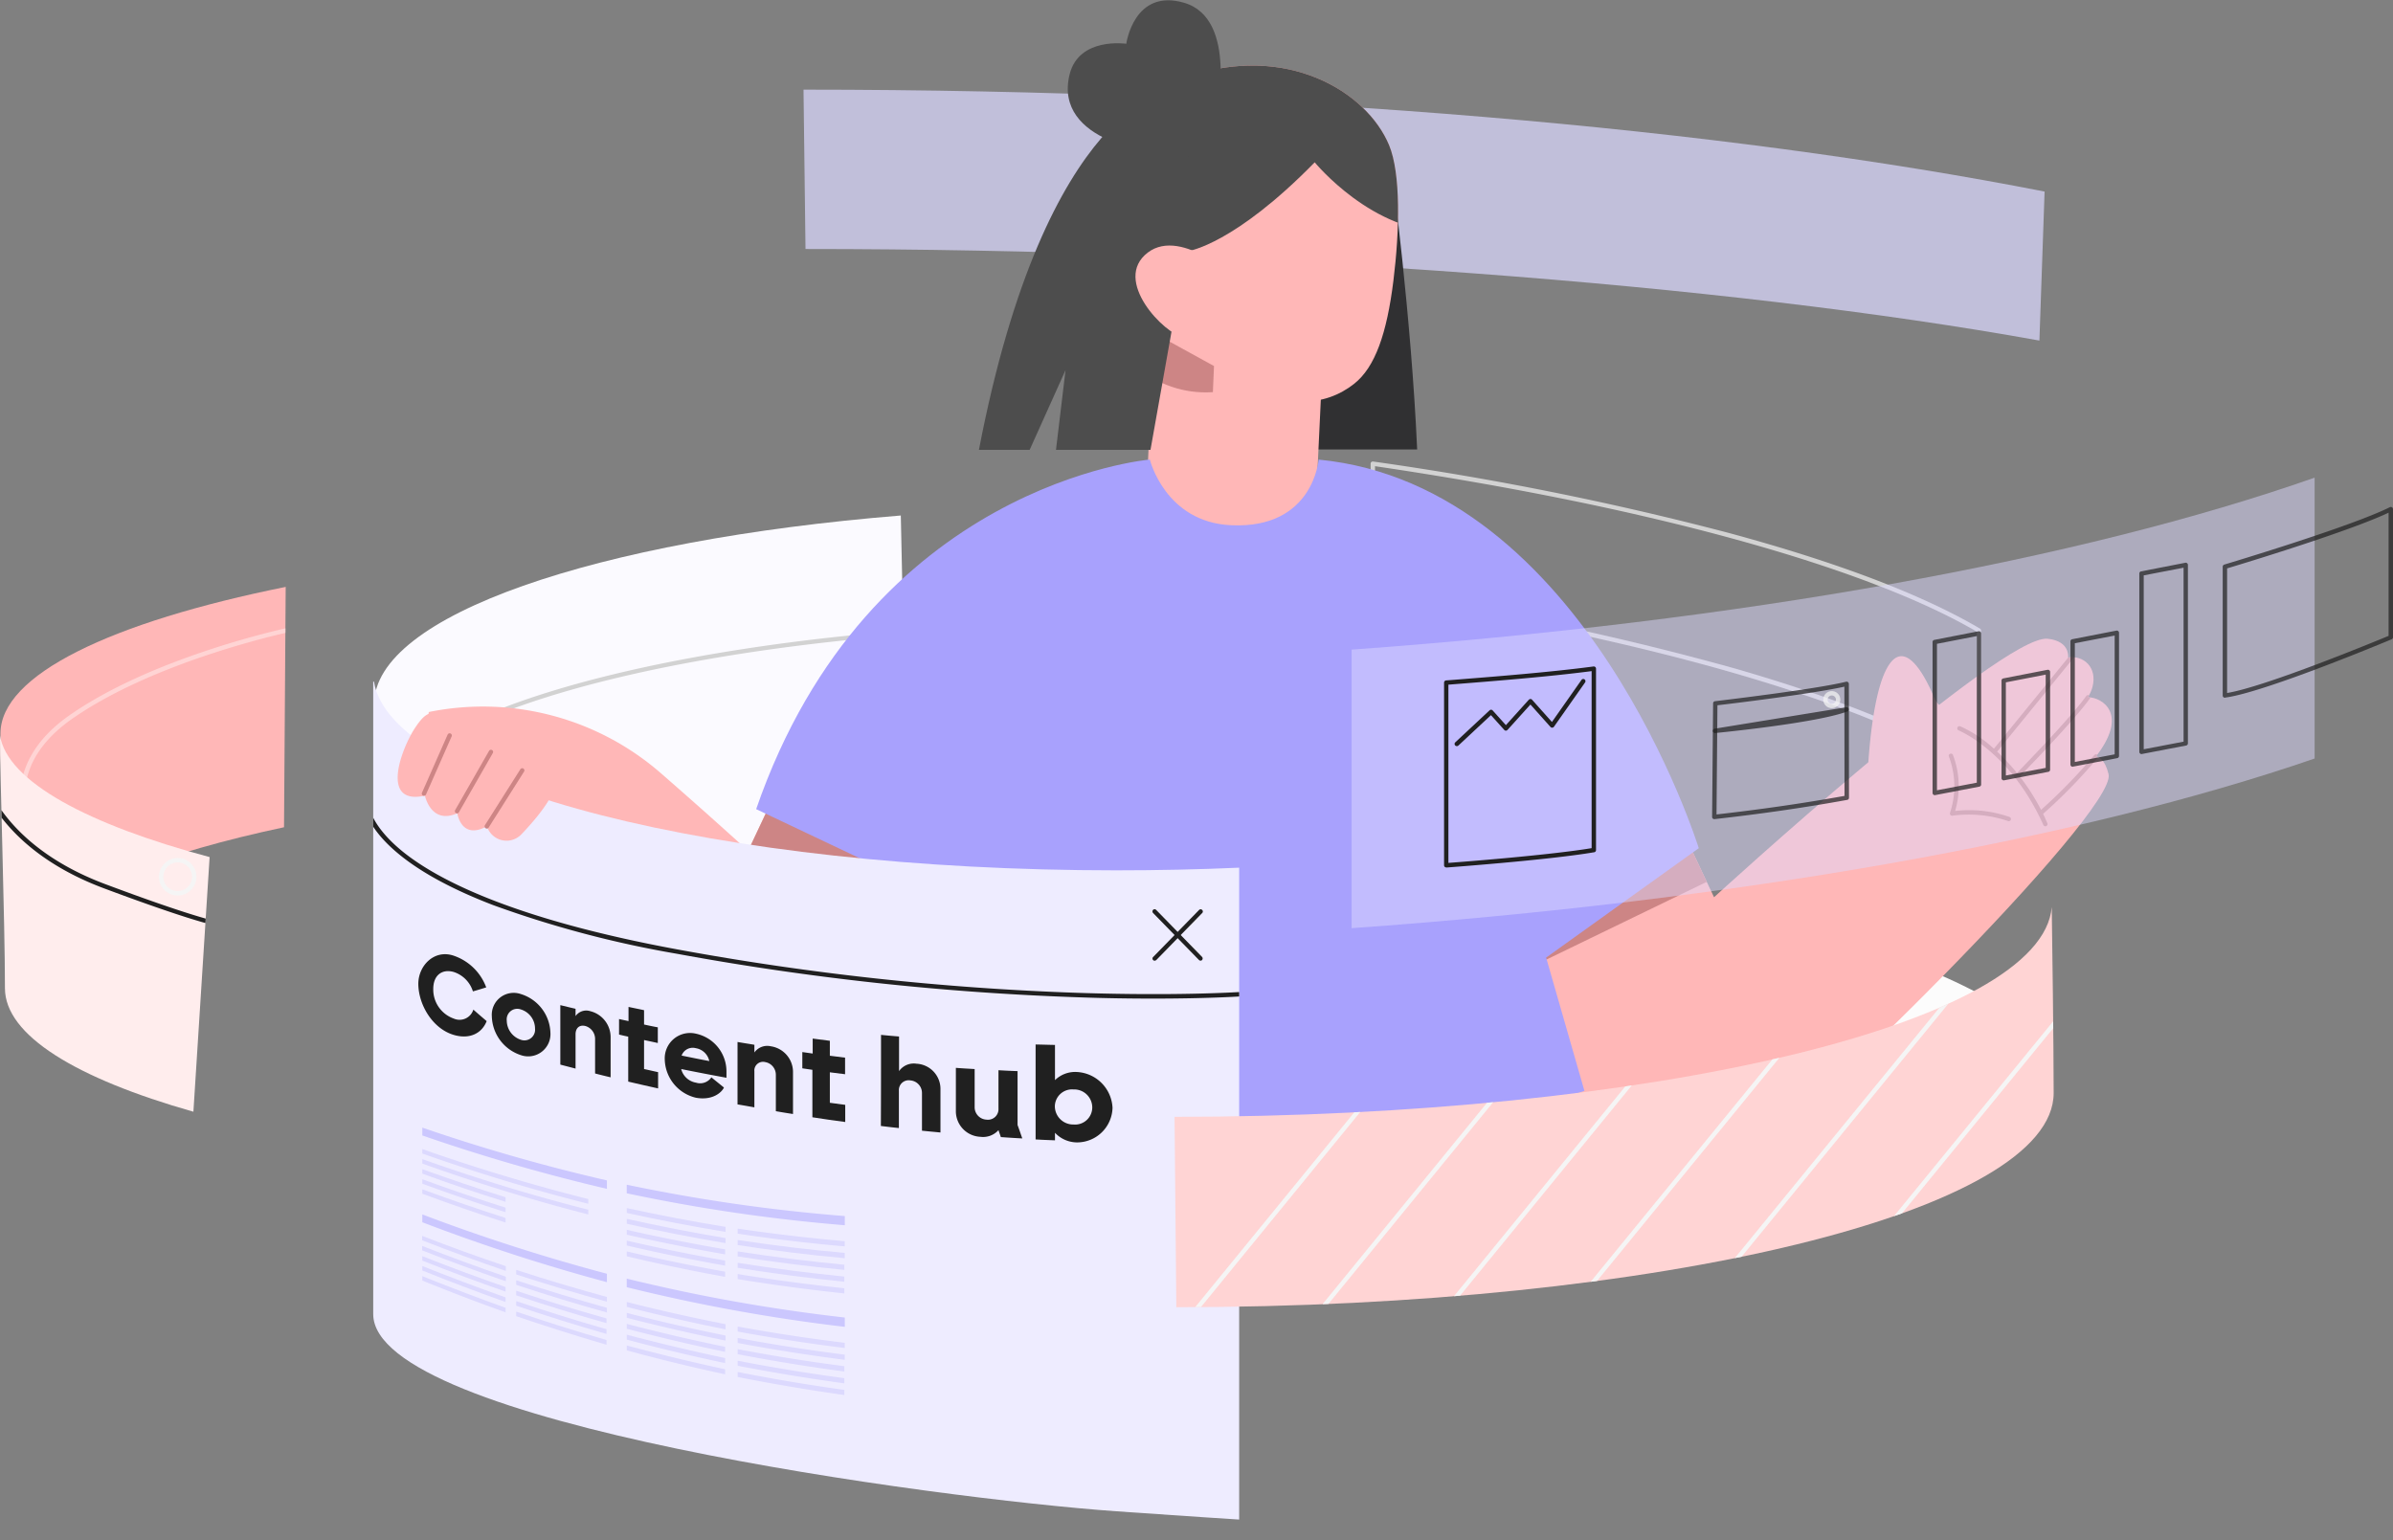 <svg xmlns="http://www.w3.org/2000/svg" width="398.346" height="256.399"><rect width="100%" height="100%" fill="#808080" stroke="none"/><defs><clipPath id="a"><path data-name="Path 13741" d="M-8380.423 693.448l4.045 8.587s47.778-43.736 55.5-43.036c1.5.133 5.266 1.022 2.41 6.321-1.178 2.177-4.621 4.921-8.021 8.976-11.629 13.886 5.012-11.442 9.055-12.164 2.455-.444 4.944 1.555 4.044 4.932-.578 2.177-2.934 4.666-6.388 8.287-8.82 9.231-8.742 9.343-8.742 9.343s10.131-15.875 14.385-15.952c2.232-.033 7.122 2.711 1.021 10.253s-10.242 9.232-10.242 9.232 10.344-16.3 12.655-6.677c1.509 6.3-52.68 60.077-66.088 68.742s-31.293-12.286-37.015-38.17z" transform="translate(8413.805 -658.992)"/></clipPath><clipPath id="b"><path data-name="Path 13746" d="M2928.208 3702.011c-51.4-3.967-89.026-16.586-89.026-31.492 0-14.8 36.963-27.3 87.673-31.409z" transform="translate(-2839.182 -3639.11)"/></clipPath><clipPath id="c"><path data-name="Path 13750" d="M0 0h28.249v35.447H0z"/></clipPath><clipPath id="d"><path data-name="Path 13753" d="M47.607 13.977c1.826 4.812 1.3 14.318.009 22.563-1.369 8.778-3.508 14.336-7.091 16.979-4.766 3.519-12.325 4.642-22.125-3.351-4.574-3.732-9.254-9.679-15.06-17.859C-2.011 24.77-2.587 6.781 14.228 1.582 31.029-3.61 44.143 4.878 47.607 13.977z" fill="#4d4d4d"/></clipPath><clipPath id="e"><path data-name="Path 13758" d="M-2567.211-13734.549c16.065 18.488 46.288 47.532 55.843 53.7 13.421 8.671 31.3-12.282 37.018-38.177l-33.394-18.666-4.045 8.586s-6.216-5.689-14.537-12.937a45.1 45.1 0 00-38.619-10.175z" transform="translate(2567.211 13753.123)"/></clipPath><clipPath id="f"><path data-name="Path 13763" d="M487.423 1009c2.783 17.458 57.079 31.42 123.539 31.42 6.993 0 13.839-.148 20.487-.443V1148.5s-9.751-.616-20.487-1.379c-30.066-2.142-123.662-14.7-123.662-32.824V1009z" transform="translate(-487.3 -1009)"/></clipPath><clipPath id="g"><path data-name="Path 13773" d="M1121.8 1110.441c79.659 0 144.494-15.587 146.021-34.941.074 4.7.32 22.974.32 30.977 0 19.675-65.451 35.656-146.045 35.656z" transform="translate(-1121.8 -1075.5)"/></clipPath><clipPath id="h"><path data-name="Path 13776" d="M-9373.008 663.986c-19.974 4.244-34.581 9.909-41.091 16.33-6.166-11.909-6.11-27.072-6.11-31.927 0-9.8 18.452-18.563 47.479-24.417z" transform="translate(9420.209 -623.972)"/></clipPath><clipPath id="i"><path data-name="Path 13780" d="M-9388.333 787.073c-19.563-5.554-31.371-12.731-31.371-20.562 0-11.1-.844-35.793-.823-42.069 1.223 7.7 14.775 14.875 34.894 20.24z" transform="translate(9420.527 -724.441)"/></clipPath></defs><g data-name="Group 512"><g data-name="Group 511"><path data-name="Path 13732" d="M329.424 128.855a.417.417 0 01-.2-.056c-17.607-11.653-54.334-22.4-100.757-29.472a.363.363 0 01-.312-.367V77.199a.357.357 0 01.123-.278.392.392 0 01.288-.089 517.083 517.083 0 0159.154 11.875c18.13 4.9 32.218 10.253 41.882 15.941a.37.37 0 01.178.311v23.529a.387.387 0 01-.188.322.375.375 0 01-.168.045zM228.89 98.636a485.139 485.139 0 0159.731 12.6c17.72 5.088 31.317 10.664 40.447 16.563v-22.64c-18.595-10.865-55.066-20.9-100.179-27.55z" fill="#d2d2d2"/></g></g><g data-name="Group 513"><path data-name="Path 13733" d="M307.88 156.743c18.9 6.025 33.653 13.529 33.653 21.684 0 4.8-3.9 9.375-10.984 13.58-5.661-3.35-13.321-6.439-22.669-9.166z" fill="#fcfcfc" fill-rule="evenodd"/></g><g data-name="Group 521"><g data-name="Group 520"><path data-name="Path 13734" d="M281.278 140.785l4.045 8.587s47.778-43.736 55.5-43.036c1.5.133 5.266 1.022 2.41 6.321-1.178 2.177-4.621 4.921-8.021 8.976-11.629 13.886 5.012-11.442 9.055-12.164 2.455-.444 4.944 1.555 4.044 4.932-.578 2.177-2.934 4.666-6.388 8.287-8.82 9.231-8.742 9.343-8.742 9.343s10.131-15.875 14.385-15.952c2.232-.033 7.122 2.711 1.021 10.253s-10.242 9.232-10.242 9.232 10.344-16.3 12.655-6.677c1.509 6.3-52.68 60.077-66.088 68.742s-31.293-12.286-37.015-38.17z" fill="#ffb7b7"/><g data-name="Group 519" clip-path="url(#a)" transform="translate(247.896 106.329)"><g data-name="Group 514"><path data-name="Path 13735" d="M92.582 31.225a.356.356 0 01-.334-.211c-5.487-12.231-14.008-15.708-14.1-15.741a.378.378 0 01-.211-.478.374.374 0 01.478-.211 20.626 20.626 0 015.144 3.322 35.635 35.635 0 019.354 12.8.375.375 0 01-.188.489.312.312 0 01-.143.03z" fill="#cd8585"/></g><g data-name="Group 515"><path data-name="Path 13736" d="M84.116 19.138a.368.368 0 01-.233-.078.368.368 0 01-.056-.511l12.8-15.708a.368.368 0 01.512-.055.367.367 0 01.055.511l-12.8 15.708a.352.352 0 01-.278.133z" fill="#cd8585"/></g><g data-name="Group 516"><path data-name="Path 13737" d="M91.838 29.369a.4.4 0 01-.277-.122.355.355 0 01.032-.511 90.777 90.777 0 009.132-9.354.37.37 0 01.512-.067.37.37 0 01.066.511 88 88 0 01-9.232 9.454.335.335 0 01-.233.089z" fill="#cd8585"/></g><g data-name="Group 517"><path data-name="Path 13738" d="M87.76 23.326a.373.373 0 01-.256-.1.369.369 0 010-.522c.088-.089 9.242-9.42 11.876-13.164a.369.369 0 01.511-.089.369.369 0 01.088.511c-2.665 3.788-11.574 12.875-11.952 13.264a.423.423 0 01-.267.1z" fill="#cd8585"/></g><g data-name="Group 518"><path data-name="Path 13739" d="M86.506 30.379a.523.523 0 01-.133-.022 20.435 20.435 0 00-9.266-.889.372.372 0 01-.333-.122.373.373 0 01-.067-.356 14.012 14.012 0 00-.178-9.354.359.359 0 01.189-.478.358.358 0 01.478.189 14.542 14.542 0 01.366 9.331 20.433 20.433 0 019.065 1 .365.365 0 01.2.478.339.339 0 01-.321.223z" fill="#cd8585"/></g><path data-name="Path 13740" d="M6.933 54.676l29.281-14.194-5.032-11.231L4.831 45.403z" fill="#cd8585" fill-rule="evenodd"/></g></g></g><g data-name="Group 522"><path data-name="Path 13742" d="M310.816 130.82s.311-13.942 3.222-19.452 6.332 1.055 7.765 4.377a4.685 4.685 0 004.4 3.11z" fill="#ffb7b7" fill-rule="evenodd"/></g><g data-name="Group 523"><path data-name="Path 13743" d="M133.756 14.925c80.235 0 153.083 6.466 206.593 16.967l-.862 24.806c-52.53-9.483-129.668-15.244-205.4-15.244z" fill="rgba(220,217,254,0.71)" fill-rule="evenodd"/></g><g data-name="Group 528"><g data-name="Group 527"><path data-name="Path 13744" d="M151.305 148.721c-51.4-3.967-89.026-16.586-89.026-31.492 0-14.8 36.963-27.3 87.673-31.409z" fill="#fbfaff"/><g data-name="Group 526" clip-path="url(#b)" transform="translate(62.279 85.82)"><g data-name="Group 525"><g data-name="Group 524"><path data-name="Path 13745" d="M88.751 82.843c-25.229-1.956-47.911-6.089-63.922-11.654C8.156 65.376-.652 58.405-.652 50.989c0-7.356 8.651-14.272 25.072-20.058 15.729-5.539 38.1-9.7 62.947-11.709a.392.392 0 01.409.331.342.342 0 01-.346.385c-24.789 2.011-47.093 6.144-62.759 11.654-7.864 2.783-13.967 5.814-18.151 9.093C2.242 44.018.103 47.462.103 50.961c0 3.527 2.2 7.026 6.543 10.36 4.247 3.278 10.444 6.364 18.435 9.147 15.949 5.565 38.567 9.67 63.7 11.626a.4.4 0 01.346.386.386.386 0 01-.376.363z" fill="#d2d2d2"/></g></g></g></g></g><g data-name="Group 547"><g data-name="Group 529"><path data-name="Path 13747" d="M231.732 28.721s3.181 23.83 4.172 46.1h-20.721l-4.414-51.588z" fill="#303032" fill-rule="evenodd"/></g><g data-name="Group 538"><g data-name="Group 533"><g data-name="Group 532"><path data-name="Path 13748" d="M192.254 52.317l28.222 1.363-1.675 35.412-28.222-1.364z" fill="#ffb7b7"/><g data-name="Group 531" clip-path="url(#c)" transform="rotate(2.51 -1004.367 4003.67) skewX(.06)"><g data-name="Group 530"><path data-name="Path 13749" d="M33.328 14.982c1.508-1.043-7.488 4.793-17.4-1.926C8.317 7.888 4.395-1.348 5.226-1.631 6.09-1.935 3.417-.392 3.417-.392l26.917 13.305z" fill="#cd8585" fill-rule="evenodd"/></g></g></g></g><g data-name="Group 537"><g data-name="Group 536"><path data-name="Path 13751" d="M231.227 24.155c1.978 4.752 1.755 14.27.727 22.552-1.09 8.817-3.05 14.44-6.548 17.195-4.652 3.67-12.171 5.032-22.22-2.645-4.69-3.585-9.557-9.38-15.62-17.372-5.588-7.365-6.736-25.326 9.905-31.057 16.628-5.724 30.005 2.343 33.756 11.327z" fill="#ffb7b7"/><g data-name="Group 535" clip-path="url(#d)" transform="rotate(-1.822 459.463 -5754.69)"><g data-name="Group 534"><path data-name="Path 13752" d="M7.227 56.303l6.491-25.769s7.63-.851 21.427-14.085c0 0 9.332 12.166 21.659 12.232L42.769-1.987 20.363-5.312 3.997-.453-6.81 13.288l3.056 15.467z" fill="#4d4d4d" fill-rule="evenodd"/></g></g></g></g></g><g data-name="Group 539"><path data-name="Path 13754" d="M195.726 14.53c-.453-.029-21.607 2.388-32.771 60.357h8.446l5.972-13.273-1.591 13.272 15.733-.002 7.518-42.286z" fill="#4d4d4d" fill-rule="evenodd"/></g><g data-name="Group 541"><g data-name="Group 540"><path data-name="Path 13755" d="M206.067 47.493c.52-.684-9.299-9.771-14.98-5.462-6.094 4.612 2.882 13.69 5.882 14.076z" fill="#ffb7b7" fill-rule="evenodd"/></g></g><g data-name="Group 544"><g data-name="Group 543"><path data-name="Path 13756" d="M69.112 136.203c16.065 18.488 46.288 47.532 55.843 53.7 13.421 8.671 31.3-12.282 37.018-38.177l-33.394-18.666-4.045 8.586s-6.216-5.689-14.537-12.937a45.1 45.1 0 00-38.619-10.175z" fill="#ffb7b7"/><g data-name="Group 542" clip-path="url(#e)" transform="translate(69.112 117.629)"><path data-name="Path 13757" d="M55.418 24.02l34.111 9.744-3.087-10.828-23.449-12.609-8.965 5.488z" fill="#cd8585" fill-rule="evenodd"/></g></g></g><g data-name="Group 545"><path data-name="Path 13759" d="M191.407 76.505s-46.8 3.941-65.535 58.2l31.329 14.855-.632 39.661s58.245 9.566 107.177-7.617l-6.373-22.185 25.409-18.215s-18.73-60.416-63.281-64.691c0 0-.864 11.568-14.579 10.924-10.976-.512-13.515-10.932-13.515-10.932z" fill="#a8a1fd" fill-rule="evenodd"/></g><g data-name="Group 546"><path data-name="Path 13760" d="M195.188 25.06c-2.564.947-19.957-1.34-17.135-12.687 1.557-6.26 9.432-5.087 9.432-5.087s1.254-9.239 9.58-6.84c9.192 2.643 5.329 18.97 5.329 18.97s-4.514 4.648-7.206 5.643z" fill="#4d4d4d" fill-rule="evenodd"/></g></g><g data-name="Group 552"><g data-name="Group 551"><path data-name="Path 13761" d="M62.25 113.472c2.783 17.458 57.079 31.42 123.539 31.42 6.993 0 13.839-.148 20.487-.443v108.523s-9.751-.616-20.487-1.379c-30.066-2.142-123.662-14.7-123.662-32.824V113.472z" fill="#eeecff"/><g data-name="Group 550" clip-path="url(#f)" transform="translate(62.127 113.472)"><g data-name="Group 549"><g data-name="Group 548"><path data-name="Path 13762" d="M129.894 52.772c-3.62 0-7.88-.049-12.657-.222a454.917 454.917 0 01-66.682-7.24 176.662 176.662 0 01-30.583-8.1c-6.55-2.512-11.746-5.294-15.439-8.274-6.4-5.146-6.181-9.086-6.156-9.259a.37.37 0 11.739.049c0 .074-.148 3.841 6.008 8.742 5.762 4.58 18.345 11.105 45.579 16.129a452.239 452.239 0 0066.559 7.215c16.5.542 26.643-.123 26.742-.123a.37.37 0 11.049.739c-.077 0-5.248.344-14.159.344z" fill="#202020"/></g></g></g></g></g><g data-name="Group 557"><g data-name="Group 554"><g data-name="Group 553"><path data-name="Path 13764" d="M192.207 159.932a.3.3 0 01-.247-.1.351.351 0 010-.517l7.644-7.829a.35.35 0 01.511 0 .351.351 0 010 .517l-7.643 7.83a.514.514 0 01-.265.099z" fill="#202020"/></g></g><g data-name="Group 556"><g data-name="Group 555"><path data-name="Path 13765" d="M199.851 159.921a.365.365 0 01-.265-.1l-7.643-7.829a.386.386 0 010-.517.35.35 0 01.511 0l7.643 7.83a.387.387 0 010 .517.3.3 0 01-.246.099z" fill="#202020"/></g></g></g><g data-name="Group 571"><g data-name="Group 570"><path data-name="Path 13766" d="M195.517 185.929c79.659 0 144.494-15.587 146.021-34.941.074 4.7.32 22.974.32 30.977 0 19.675-65.451 35.656-146.045 35.656z" fill="#ffd4d4"/><g data-name="Group 569" clip-path="url(#g)" transform="translate(195.517 150.988)"><g data-name="Group 558"><path data-name="Path 13767" d="M-1.428 73.503a.344.344 0 01-.222-.074.382.382 0 01-.049-.517l37.5-45.924a.367.367 0 11.566.468l-37.5 45.924a.454.454 0 01-.295.123z" fill="#f5f5f5"/></g><g data-name="Group 560"><g data-name="Group 559"><path data-name="Path 13768" d="M19.366 73.503a.345.345 0 01-.222-.074.382.382 0 01-.049-.517l37.5-45.924a.368.368 0 01.567.468l-37.5 45.924a.511.511 0 01-.296.123z" fill="#f5f5f5"/></g></g><g data-name="Group 562"><g data-name="Group 561"><path data-name="Path 13769" d="M40.16 73.503a.345.345 0 01-.222-.074.382.382 0 01-.049-.517l37.5-45.924a.367.367 0 11.566.468l-37.5 45.924a.511.511 0 01-.295.123z" fill="#f5f5f5"/></g></g><g data-name="Group 564"><g data-name="Group 563"><path data-name="Path 13770" d="M60.953 73.503a.345.345 0 01-.222-.074.382.382 0 01-.049-.517l61.535-75.325a.367.367 0 11.566.468L61.249 73.379a.512.512 0 01-.296.124z" fill="#f5f5f5"/></g></g><g data-name="Group 566"><g data-name="Group 565"><path data-name="Path 13771" d="M81.723 73.503a.345.345 0 01-.222-.074.382.382 0 01-.049-.517l61.536-75.325a.367.367 0 11.566.468L82.018 73.379a.408.408 0 01-.295.124z" fill="#f5f5f5"/></g></g><g data-name="Group 568"><g data-name="Group 567"><path data-name="Path 13772" d="M102.518 73.503a.345.345 0 01-.222-.074.382.382 0 01-.049-.517l61.536-75.325a.367.367 0 11.566.468l-61.536 75.324a.408.408 0 01-.295.124z" fill="#f5f5f5"/></g></g></g></g></g><g data-name="Group 575"><g data-name="Group 574"><path data-name="Path 13774" d="M47.279 137.719c-19.974 4.244-34.581 9.909-41.091 16.33C.022 142.14.078 126.977.078 122.122c0-9.8 18.452-18.563 47.479-24.417z" fill="#ffb7b7"/><g data-name="Group 573" clip-path="url(#h)" transform="translate(.078 97.705)"><g data-name="Group 572"><path data-name="Path 13775" d="M3.843 34.904a.359.359 0 01-.355-.311 9.7 9.7 0 01.609-4.277c.791-2.277 2.711-5.666 7.344-8.909 14.22-9.965 36.738-14.675 36.971-14.719a.367.367 0 01.435.289.367.367 0 01-.29.433c-.221.044-22.595 4.721-36.692 14.6-4.454 3.122-6.3 6.343-7.055 8.509a9.306 9.306 0 00-.6 3.966.357.357 0 01-.311.411c-.022-.003-.033.008-.056.008z" fill="#ffd4d4"/></g></g></g></g><g data-name="Group 580"><g data-name="Group 579"><path data-name="Path 13777" d="M32.194 185.077C12.631 179.523.823 172.346.823 164.515c0-11.1-.844-35.793-.823-42.069 1.223 7.7 14.775 14.875 34.894 20.24z" fill="#ffeded"/><g data-name="Group 578" clip-path="url(#i)" transform="translate(0 122.445)"><g data-name="Group 576"><path data-name="Path 13778" d="M38.012 31.994c-2.044 0-9.42-2.333-20.741-6.565C7.163 21.641 1.908 16.22-.714 12.329a19.542 19.542 0 01-3.333-7.676.366.366 0 01.312-.411.365.365 0 01.412.311 19.37 19.37 0 003.232 7.4c2.565 3.788 7.71 9.076 17.606 12.786 17.764 6.654 20.331 6.576 20.607 6.532a.349.349 0 01.423.1.366.366 0 01-.034.511c-.062.078-.229.112-.499.112zm.045-.667zm0 0zm0 0zm0 0zm.11-.055z" fill="#202020"/></g><g data-name="Group 577"><path data-name="Path 13779" d="M29.583 26.639a3.125 3.125 0 01-3.121-3.121 3.125 3.125 0 013.121-3.122 3.125 3.125 0 013.123 3.122 3.133 3.133 0 01-3.123 3.121zm0-5.51a2.39 2.39 0 00-2.387 2.388 2.391 2.391 0 002.387 2.388 2.391 2.391 0 002.389-2.388 2.392 2.392 0 00-2.389-2.391z" fill="#f5f5f5"/></g></g></g></g><g data-name="Group 589"><g data-name="Group 588"><g data-name="Group 581"><path data-name="Path 13781" d="M81.058 137.554a3.415 3.415 0 005.736 1.342c3.41-3.575 7.344-8.554 5-10.473-3.241-2.638-5.108.374-5.108.374s2.898-3.201-.622-5.315c-2.762-1.664-4.398 1.897-4.398 1.897a3.747 3.747 0 00-2.066-5.21c-3.125-1.385-5.032 2.76-5.032 2.76s.926-2.54-.68-3.553c-2.088-1.318-3.159-.647-4.755 1.737-2.182 3.238-6.055 13.034 1.603 11.346 0 0 1.001 4.874 5.387 2.93 0 0 .64 4.53 4.934 2.165z" fill="#ffb7b7" fill-rule="evenodd"/></g><g data-name="Group 583"><g data-name="Group 582"><path data-name="Path 13782" d="M81.043 137.942a.373.373 0 01-.323-.563l5.9-9.313a.368.368 0 01.502-.119.367.367 0 01.118.502l-5.896 9.315a.341.341 0 01-.3.178z" fill="#cd8585"/></g></g><g data-name="Group 585"><g data-name="Group 584"><path data-name="Path 13783" d="M76.077 135.41a.286.286 0 01-.175-.051.364.364 0 01-.136-.495L81.41 125a.362.362 0 11.629.36l-5.645 9.866a.338.338 0 01-.318.185z" fill="#cd8585"/></g></g><g data-name="Group 587"><g data-name="Group 586"><path data-name="Path 13784" d="M70.57 132.474a.553.553 0 01-.141-.026.356.356 0 01-.181-.483l4.268-9.672a.357.357 0 01.483-.18.357.357 0 01.182.483l-4.27 9.671a.385.385 0 01-.34.207z" fill="#cd8585"/></g></g></g></g><g data-name="Group 614"><g data-name="Group 590"><path data-name="Path 13785" d="M224.989 108.147c65.144-4.707 121.309-14.947 160.31-28.629v46.761c-39.373 13.563-96.19 23.666-160.31 28.242z" fill="rgba(220,217,254,0.48)" fill-rule="evenodd"/></g><g data-name="Group 599"><g data-name="Group 592"><g data-name="Group 591"><path data-name="Path 13786" d="M322.066 132.375a.354.354 0 01-.232-.089.351.351 0 01-.135-.278V106.88a.359.359 0 01.3-.355l7.354-1.433a.356.356 0 01.3.078.352.352 0 01.134.278v25.154a.359.359 0 01-.3.355l-7.354 1.411c-.015.007-.044.007-.067.007zm.366-25.195v24.384l6.633-1.266v-24.407z" fill="#202020" opacity=".71"/></g></g><g data-name="Group 594"><g data-name="Group 593"><path data-name="Path 13787" d="M333.547 129.914a.363.363 0 01-.234-.089.349.349 0 01-.133-.278v-16.252a.359.359 0 01.3-.355l7.354-1.433a.353.353 0 01.3.078.355.355 0 01.133.278v16.275a.357.357 0 01-.3.355l-7.354 1.411a.14.14 0 01-.066.01zm.355-16.319v15.508l6.631-1.266v-15.53z" fill="#202020" opacity=".71"/></g></g><g data-name="Group 596"><g data-name="Group 595"><path data-name="Path 13788" d="M345.016 127.646a.36.36 0 01-.233-.089.352.352 0 01-.133-.278v-20.507a.359.359 0 01.3-.355l7.354-1.433a.357.357 0 01.3.078.352.352 0 01.133.278v20.518a.357.357 0 01-.3.356l-7.353 1.411a.086.086 0 01-.068.021zm.366-20.562v19.763l6.632-1.266v-19.775z" fill="#202020" opacity=".71"/></g></g><g data-name="Group 598"><g data-name="Group 597"><path data-name="Path 13789" d="M356.484 125.536a.36.36 0 01-.233-.089.352.352 0 01-.133-.278V95.476a.358.358 0 01.3-.356l7.355-1.433a.353.353 0 01.3.078.349.349 0 01.133.278v29.716a.357.357 0 01-.3.355l-7.353 1.411a.151.151 0 01-.069.011zm.367-29.75v28.95l6.632-1.266V94.509z" fill="#202020" opacity=".71"/></g></g></g><g data-name="Group 606"><g data-name="Group 601"><g data-name="Group 600"><path data-name="Path 13790" d="M285.368 136.364a.392.392 0 01-.245-.089.362.362 0 01-.121-.278l.167-18.907a.362.362 0 01.322-.356c.165-.022 16.663-1.955 21.817-3.244a.387.387 0 01.312.067.368.368 0 01.145.289l.021 18.963a.35.35 0 01-.3.355c-7.1 1.289-14.309 2.333-22.062 3.2zm.522-18.952l-.154 18.174c7.475-.844 14.452-1.855 21.306-3.088l-.022-18.185c-5.189 1.177-18.863 2.837-21.13 3.099z" fill="#202020" opacity=".71"/></g></g><g data-name="Group 603"><g data-name="Group 602"><path data-name="Path 13791" d="M285.491 122.044a.377.377 0 01-.366-.322.369.369 0 01.3-.411l21.9-3.566a.362.362 0 01.411.267.364.364 0 01-.224.433c-5.23 1.944-21.3 3.522-21.983 3.588a.038.038 0 01-.038.011z" fill="#202020" opacity=".71"/></g></g><g data-name="Group 605"><g data-name="Group 604"><path data-name="Path 13792" d="M304.924 117.893a1.424 1.424 0 01-1.42-1.421 1.424 1.424 0 011.42-1.421 1.425 1.425 0 011.422 1.421 1.432 1.432 0 01-1.422 1.421zm0-2.111a.691.691 0 00-.689.69.684.684 0 00.689.69.692.692 0 00.691-.69.692.692 0 00-.691-.69z" fill="#f5f5f5" opacity=".71"/></g></g></g><g data-name="Group 611"><g data-name="Group 608"><g data-name="Group 607"><path data-name="Path 13793" d="M240.739 144.408a.341.341 0 01-.243-.1.338.338 0 01-.112-.267v-30.4a.372.372 0 01.334-.367l.889-.067c7.342-.578 16.485-1.3 23.661-2.255a.393.393 0 01.289.089.362.362 0 01.121.278v30.205a.359.359 0 01-.3.355c-7.609 1.3-24.439 2.533-24.605 2.544a.042.042 0 00-.034-.015zm.366-30.427v29.672c2.545-.189 16.8-1.289 23.841-2.455v-29.472c-7.133.933-16.075 1.644-23.286 2.211z" fill="#202020"/></g></g><g data-name="Group 610"><g data-name="Group 609"><path data-name="Path 13794" d="M242.506 124.214a.386.386 0 01-.271-.115.366.366 0 01.016-.518l5.708-5.328a.384.384 0 01.263-.1.376.376 0 01.254.123l2.2 2.442 3.815-4.226a.419.419 0 01.271-.123.337.337 0 01.271.123l3.307 3.7 4.917-7a.367.367 0 01.509-.09.368.368 0 01.091.51l-5.181 7.375a.371.371 0 01-.278.156.363.363 0 01-.3-.123l-3.338-3.733-3.815 4.226a.364.364 0 01-.271.123.335.335 0 01-.271-.123l-2.216-2.458-5.434 5.073a.381.381 0 01-.247.086z" fill="#202020"/></g></g></g><g data-name="Group 613"><g data-name="Group 612"><path data-name="Path 13795" d="M370.363 116.155a.385.385 0 01-.244-.089.363.363 0 01-.122-.278v-21.44a.384.384 0 01.255-.355c.212-.067 21.041-6.288 27.562-9.554a.37.37 0 01.356.011.371.371 0 01.177.311v21.329a.363.363 0 01-.223.333c-.866.367-21.329 8.909-27.716 9.709a.045.045 0 01-.045.023zm.367-21.529v20.74c6.354-1.033 24.639-8.576 26.883-9.509V85.35c-6.653 3.155-24.507 8.565-26.882 9.273z" fill="#202020" opacity=".71"/></g></g></g><g data-name="Group 617"><g data-name="Group 616"><g data-name="Group 615" fill="#202020"><path data-name="Path 13796" d="M69.636 163.861c-.049-3.053 2.635-5.885 5.91-4.752a8.793 8.793 0 015.393 5.27c-.886.271-1.33.418-2.216.665a4.945 4.945 0 00-3.177-3.226c-1.871-.542-3.423.443-3.423 2.832a5.125 5.125 0 003.423 4.925 2.4 2.4 0 003.25-1.5c.886.788 1.33 1.157 2.216 1.921-.837 2.118-2.93 3.053-5.491 2.29-3.499-1.038-5.838-4.978-5.885-8.425z"/><path data-name="Path 13797" d="M81.872 169.205a3.649 3.649 0 014.826-3.718 6.963 6.963 0 014.925 6.4 3.709 3.709 0 01-4.925 3.767 7 7 0 01-4.826-6.449zm4.826 3.891a1.777 1.777 0 002.364-1.871 3.332 3.332 0 00-2.364-3.177 1.759 1.759 0 00-2.339 1.871 3.388 3.388 0 002.339 3.177z"/><path data-name="Path 13798" d="M93.273 167.333c1.01.246 1.527.369 2.536.615v1.207a2.174 2.174 0 012.463-.813 4.456 4.456 0 013.373 4.26v6.747a97.417 97.417 0 01-2.585-.64v-5.737a2.243 2.243 0 00-1.625-2.167c-1.034-.246-1.625.394-1.625 1.379v5.713c-1.01-.271-1.527-.394-2.536-.665l-.001-9.899z"/><path data-name="Path 13799" d="M104.576 172.578c-.616-.123-.911-.2-1.527-.345v-2.586c.64.148.936.2 1.576.345v-2.363c1.034.222 1.551.32 2.586.542v2.388c.911.2 1.379.3 2.29.468v2.61c-.911-.2-1.379-.3-2.29-.493v4.826c.936.2 1.4.32 2.339.517v2.709a352.67 352.67 0 01-4.974-1.133z"/><path data-name="Path 13800" d="M110.657 176.371a4.216 4.216 0 015.2-4.285 6.429 6.429 0 015.073 6.279v1.059a407.984 407.984 0 01-7.535-1.453 3.054 3.054 0 002.462 2.266 2.257 2.257 0 002.561-.886c.837.69 1.256 1.01 2.093 1.7-.369.813-1.9 2.192-4.654 1.7a6.724 6.724 0 01-5.2-6.38zm7.412.271a2.738 2.738 0 00-2.241-2.142 1.967 1.967 0 00-2.364 1.231c1.847.369 2.758.566 4.605.911z"/><path data-name="Path 13801" d="M122.772 173.465c1.108.2 1.674.271 2.807.468v1.28a2.624 2.624 0 012.709-1.034 4.327 4.327 0 013.718 4.211v7.067a112.434 112.434 0 01-2.856-.468v-6.033a2.139 2.139 0 00-1.773-2.142 1.446 1.446 0 00-1.8 1.551v5.984c-1.108-.2-1.674-.3-2.807-.492z"/><path data-name="Path 13802" d="M135.232 178.099l-1.674-.246v-2.709l1.724.246v-2.491c1.133.148 1.7.222 2.857.369v2.487c1.009.123 1.527.2 2.536.32v2.758c-1.01-.123-1.527-.2-2.536-.32v5.073c1.034.148 1.551.222 2.561.345v2.856c-2.192-.3-3.275-.443-5.467-.788z"/><path data-name="Path 13803" d="M146.658 172.283c1.207.123 1.8.172 3 .271v5.762a3 3 0 012.906-1.231 4.2 4.2 0 013.989 4.112v7.338c-1.231-.123-1.847-.172-3.078-.3v-6.252a2.1 2.1 0 00-1.921-2.118 1.632 1.632 0 00-1.921 1.724v6.205c-1.207-.123-1.8-.2-3-.345.025-5.021.025-10.093.025-15.166z"/><path data-name="Path 13804" d="M159.117 184.915v-7.141c1.256.1 1.871.123 3.127.2v6.328a2.069 2.069 0 001.97 2.093 1.753 1.753 0 001.995-1.847v-6.378c1.28.074 1.9.1 3.177.148v8.963c.32.886.468 1.33.788 2.241a170.923 170.923 0 01-3.57-.222c-.148-.468-.246-.69-.394-1.157a3.45 3.45 0 01-3.029 1.108 4.263 4.263 0 01-4.064-4.336z"/><path data-name="Path 13805" d="M175.616 188.583v1.256c-1.28-.049-1.945-.074-3.226-.148v-15.808c1.281.025 1.945.049 3.226.074v5.861a4.81 4.81 0 013.669-1.354 6.266 6.266 0 015.91 5.959 5.913 5.913 0 01-5.91 5.762 5.074 5.074 0 01-3.669-1.602zm3.078-1.379a2.858 2.858 0 003.127-2.856 3.01 3.01 0 00-3.127-2.98 2.859 2.859 0 00-3.1 2.832 3.054 3.054 0 003.096 3.005z"/></g><path data-name="Path 13806" d="M97.927 200.404a307.623 307.623 0 01-27.628-8.372v-.739q13.629 4.8 27.628 8.323z" fill="#dcd9fe"/><path data-name="Path 13807" d="M101.03 213.454a312.732 312.732 0 01-30.731-9.978v-1.3a312.147 312.147 0 0030.731 9.874z" fill="#cbc7fe"/><path data-name="Path 13808" d="M101.03 197.916a308.714 308.714 0 01-30.731-8.889v-1.305a303.5 303.5 0 0030.731 8.791z" fill="#cbc7fe"/><path data-name="Path 13809" d="M140.629 220.89a292.881 292.881 0 01-36.3-6.6v-1.427a288.028 288.028 0 0036.3 6.476z" fill="#cbc7fe"/><path data-name="Path 13810" d="M140.629 203.974a286.564 286.564 0 01-36.3-5.319v-1.428a286.342 286.342 0 0036.3 5.22z" fill="#cbc7fe"/><path data-name="Path 13811" d="M97.927 202.176a308.23 308.23 0 01-27.628-8.471v-.739c9.086 3.226 18.271 6.058 27.628 8.422z" fill="#dcd9fe"/><path data-name="Path 13812" d="M84.162 200.083q-6.981-2.179-13.863-4.7v-.739q6.87 2.474 13.863 4.678z" fill="#dcd9fe"/><path data-name="Path 13813" d="M84.162 201.807a340.366 340.366 0 01-13.863-4.752v-.739q6.87 2.512 13.863 4.728z" fill="#dcd9fe"/><path data-name="Path 13814" d="M84.162 203.53q-6.981-2.253-13.863-4.8v-.739c4.58 1.7 9.209 3.275 13.863 4.777z" fill="#dcd9fe"/><path data-name="Path 13815" d="M120.778 205.082q-8.274-1.367-16.449-3.152v-.812c5.467 1.182 10.933 2.241 16.449 3.127z" fill="#dcd9fe"/><path data-name="Path 13816" d="M120.778 206.954c-5.516-.936-11.007-1.995-16.449-3.226v-.813c5.467 1.207 10.933 2.29 16.449 3.2z" fill="#dcd9fe"/><path data-name="Path 13817" d="M120.704 208.824q-8.237-1.44-16.375-3.275v-.812a310.87 310.87 0 0016.375 3.25z" fill="#dcd9fe"/><path data-name="Path 13818" d="M120.704 210.696a305.54 305.54 0 01-16.375-3.349v-.813a310.441 310.441 0 0016.375 3.324z" fill="#dcd9fe"/><path data-name="Path 13819" d="M120.704 212.567a306.034 306.034 0 01-16.375-3.423v-.812a311.858 311.858 0 0016.375 3.373z" fill="#dcd9fe"/><path data-name="Path 13820" d="M140.625 207.495q-8.939-.776-17.828-2.118v-.837a310.88 310.88 0 0017.828 2.093z" fill="#dcd9fe"/><path data-name="Path 13821" d="M140.625 209.466q-8.939-.813-17.828-2.192v-.838c5.934.887 11.869 1.625 17.828 2.142z" fill="#dcd9fe"/><path data-name="Path 13822" d="M140.551 211.41c-5.934-.566-11.844-1.33-17.754-2.241v-.837q8.828 1.367 17.754 2.216z" fill="#dcd9fe"/><path data-name="Path 13823" d="M140.551 213.381c-5.934-.591-11.844-1.379-17.754-2.315v-.837q8.828 1.4 17.754 2.29z" fill="#dcd9fe"/><path data-name="Path 13824" d="M140.551 215.326a310.904 310.904 0 01-17.754-2.388v-.837q8.828 1.44 17.754 2.364z" fill="#dcd9fe"/><path data-name="Path 13825" d="M84.211 211.583q-7.018-2.4-13.937-5.1v-.739q6.907 2.7 13.937 5.048z" fill="#dcd9fe"/><path data-name="Path 13826" d="M84.211 213.306c-4.679-1.625-9.332-3.324-13.937-5.146v-.739c4.6 1.8 9.259 3.521 13.937 5.122z" fill="#dcd9fe"/><path data-name="Path 13827" d="M84.162 215.03q-6.981-2.438-13.863-5.171v-.739c4.58 1.822 9.209 3.521 13.863 5.146z" fill="#dcd9fe"/><path data-name="Path 13828" d="M84.162 216.754q-6.981-2.475-13.863-5.245v-.739q6.87 2.733 13.863 5.22z" fill="#dcd9fe"/><path data-name="Path 13829" d="M84.162 218.478a348.852 348.852 0 01-13.863-5.294v-.739q6.87 2.77 13.863 5.27z" fill="#dcd9fe"/><path data-name="Path 13830" d="M101.03 216.704q-7.609-2.106-15.095-4.531v-.763q7.5 2.438 15.095 4.506z" fill="#dcd9fe"/><path data-name="Path 13831" d="M101.03 218.502c-5.073-1.4-10.1-2.955-15.095-4.6v-.763q7.5 2.474 15.095 4.58z" fill="#dcd9fe"/><path data-name="Path 13832" d="M100.956 220.275q-7.572-2.142-15.021-4.629v-.763c4.974 1.65 9.973 3.2 15.021 4.6z" fill="#dcd9fe"/><path data-name="Path 13833" d="M100.956 222.073q-7.572-2.179-15.021-4.7v-.763q7.461 2.512 15.021 4.678z" fill="#dcd9fe"/><path data-name="Path 13834" d="M100.956 223.87q-7.572-2.216-15.021-4.752v-.763q7.461 2.548 15.021 4.728z" fill="#dcd9fe"/><path data-name="Path 13835" d="M120.778 221.309c-5.516-1.108-11.007-2.339-16.449-3.743v-.812a317.365 317.365 0 0016.449 3.694z" fill="#dcd9fe"/><path data-name="Path 13836" d="M120.778 223.176q-8.274-1.7-16.449-3.792v-.813a321.197 321.197 0 0016.449 3.767z" fill="#dcd9fe"/><path data-name="Path 13837" d="M120.704 225.052c-5.491-1.133-10.958-2.438-16.375-3.841v-.813a315.84 315.84 0 0016.375 3.817z" fill="#dcd9fe"/><path data-name="Path 13838" d="M120.704 226.924q-8.237-1.736-16.375-3.915v-.813a344.657 344.657 0 0016.375 3.891z" fill="#dcd9fe"/><path data-name="Path 13839" d="M120.704 228.793q-8.237-1.773-16.375-3.989v-.813a343.003 343.003 0 0016.375 3.964z" fill="#dcd9fe"/><path data-name="Path 13840" d="M140.625 224.412q-8.939-1.108-17.828-2.733v-.837a307.818 307.818 0 0017.828 2.708z" fill="#dcd9fe"/><path data-name="Path 13841" d="M140.625 226.381a312.562 312.562 0 01-17.828-2.807v-.837a308.129 308.129 0 0017.828 2.782z" fill="#dcd9fe"/><path data-name="Path 13842" d="M140.551 228.327q-8.9-1.182-17.754-2.881v-.837a306.706 306.706 0 0017.754 2.832z" fill="#dcd9fe"/><path data-name="Path 13843" d="M140.551 230.297q-8.9-1.219-17.754-2.93v-.837a306.184 306.184 0 0017.754 2.906z" fill="#dcd9fe"/><path data-name="Path 13844" d="M140.551 232.242a338.04 338.04 0 01-17.754-3v-.837a307.398 307.398 0 0017.754 2.98z" fill="#dcd9fe"/></g></g><path data-name="Path 13845" d="M62.246 116.928c2.783 17.458 57.079 31.42 123.539 31.42 6.993 0 13.839-.148 20.487-.443v108.498s-9.751-.616-20.487-1.379c-30.066-2.142-123.662-14.7-123.662-32.824V116.903z" fill="none"/></svg>